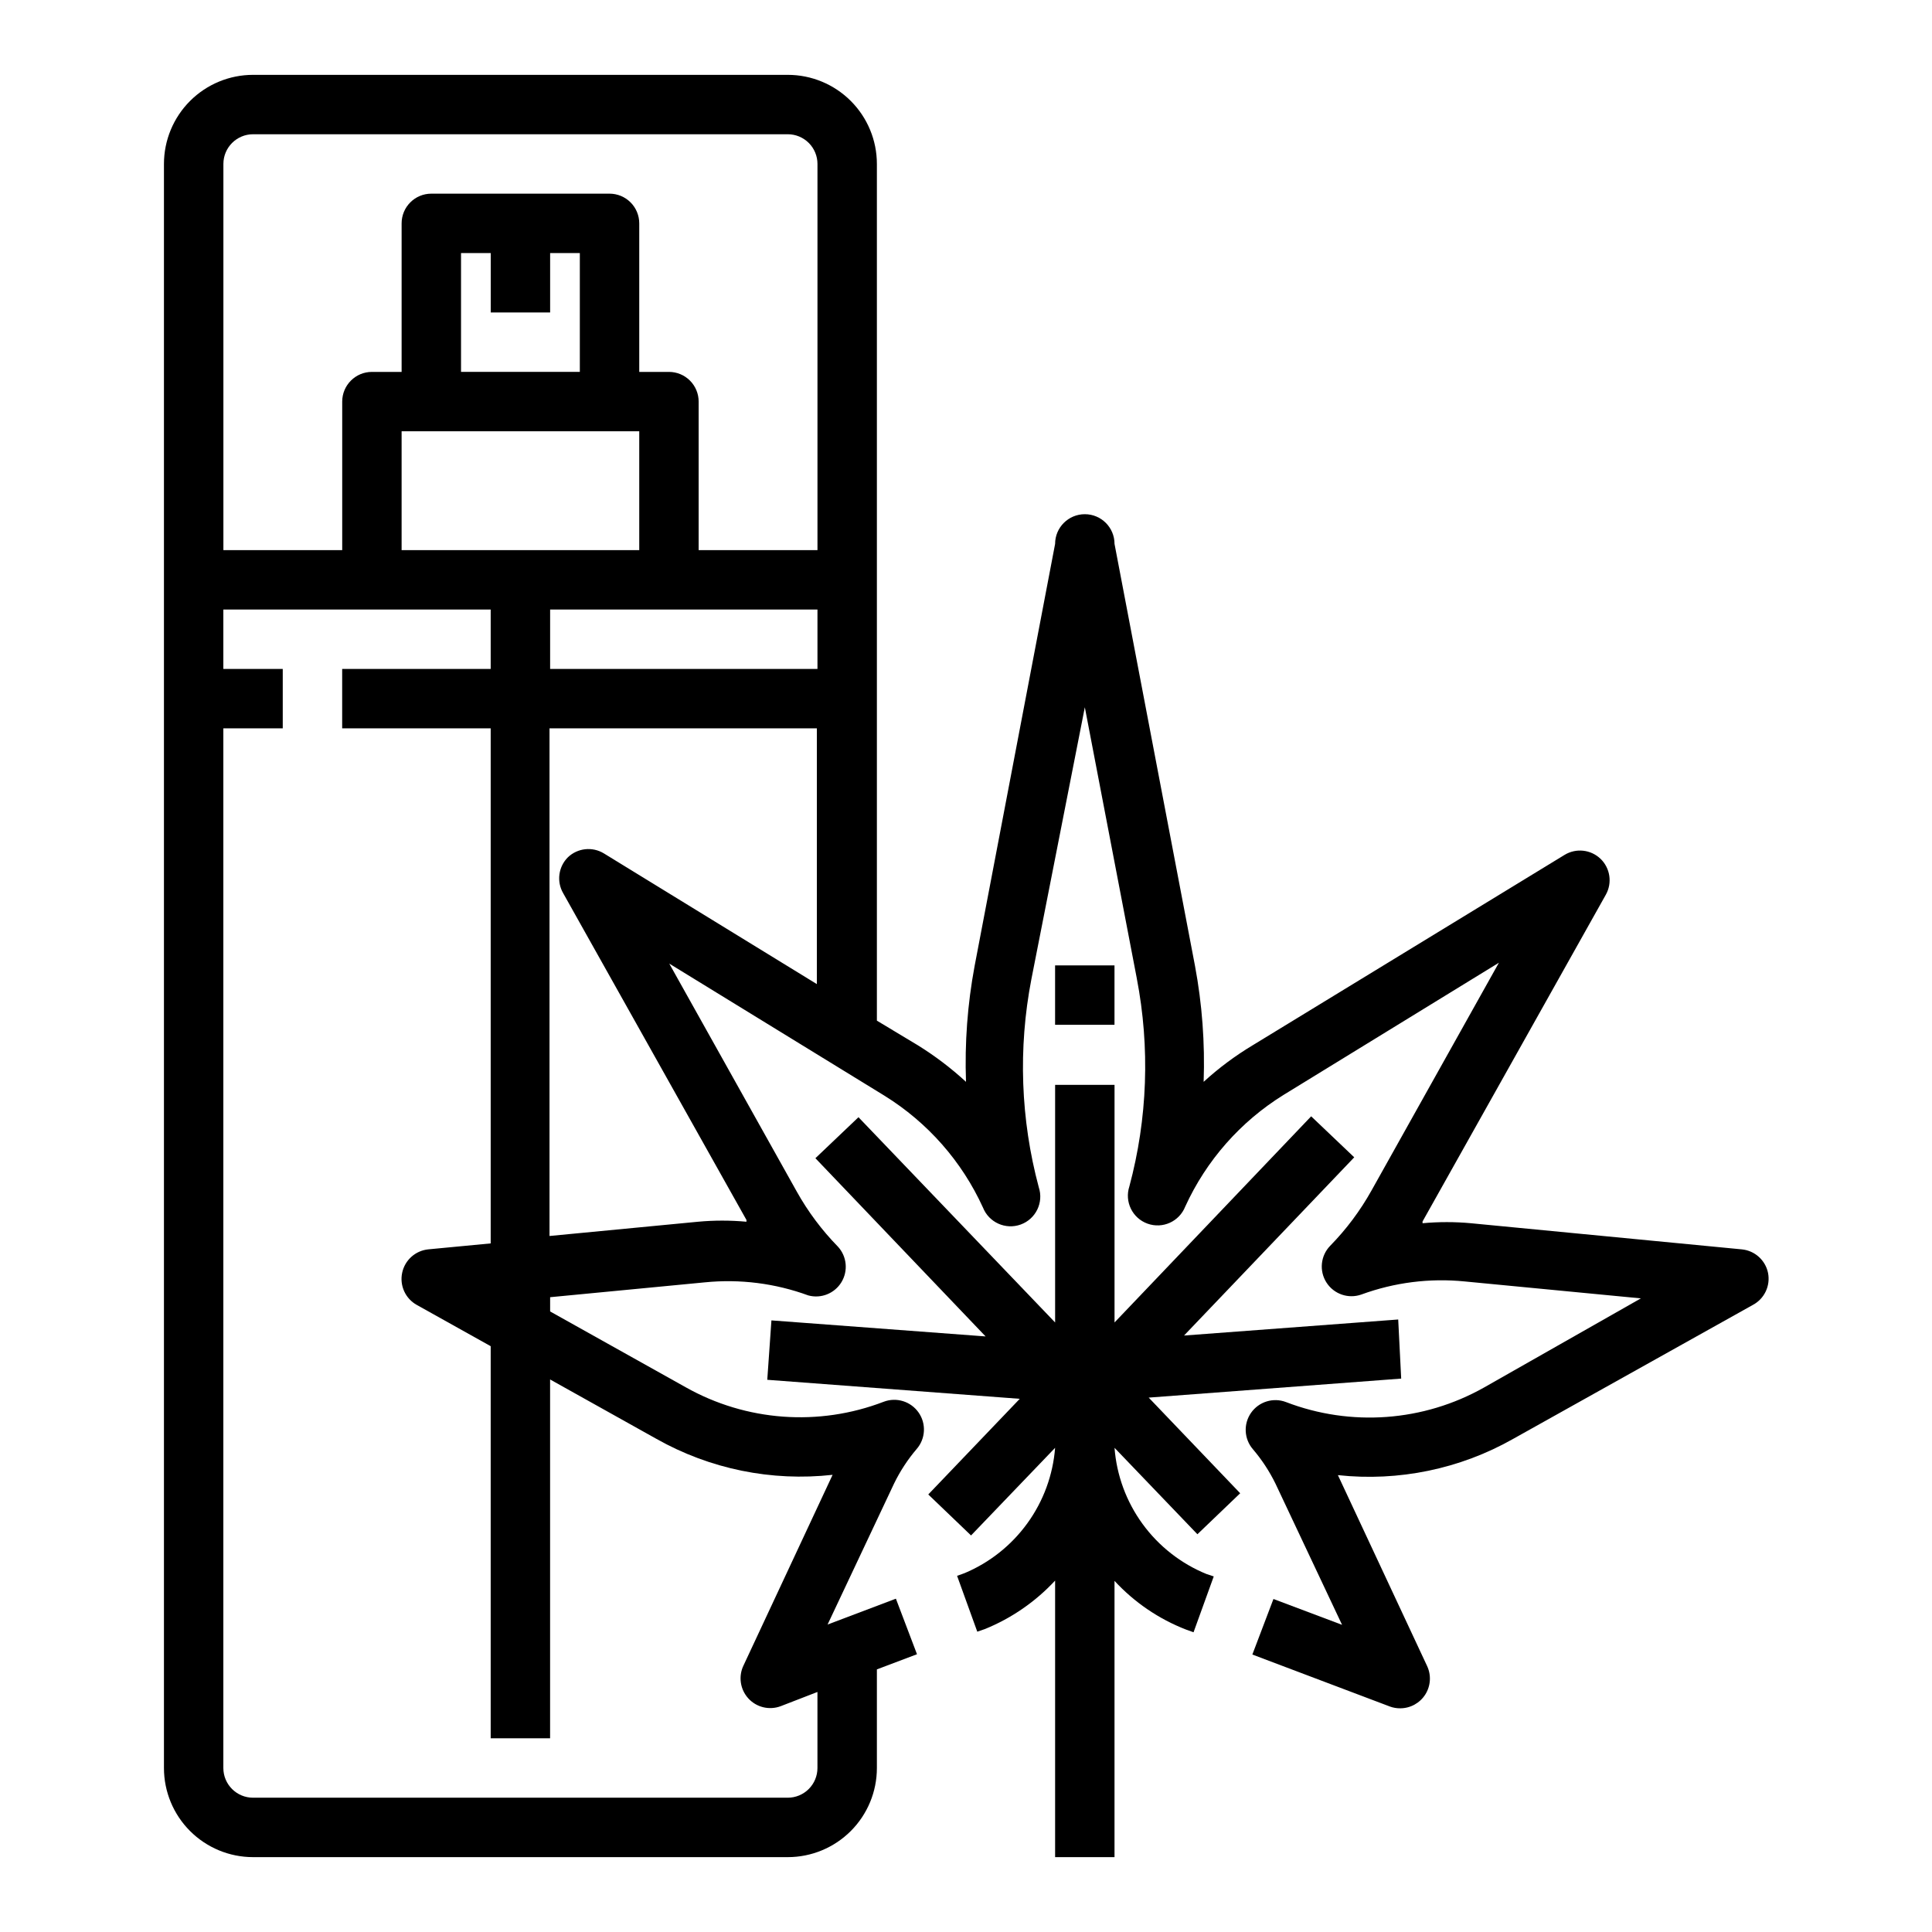 <?xml version="1.0" encoding="UTF-8"?>
<!-- Uploaded to: ICON Repo, www.iconrepo.com, Generator: ICON Repo Mixer Tools -->
<svg fill="#000000" width="800px" height="800px" version="1.1" viewBox="144 144 512 512" xmlns="http://www.w3.org/2000/svg">
 <g>
  <path d="m545 525.32 63.527-35.504c3.07-1.633 4.703-5.09 4.016-8.5-0.703-3.363-3.508-5.879-6.926-6.219l-71.793-6.926c-4.269-0.395-8.566-0.395-12.832 0v-0.473l48.57-86.594c1.75-3.129 1.168-7.043-1.418-9.523-2.578-2.457-6.484-2.879-9.523-1.023l-82.656 50.457c-4.644 2.789-8.996 6.031-12.988 9.684 0.367-10.285-0.398-20.582-2.285-30.699l-21.332-111.86c0-4.348-3.523-7.871-7.871-7.871-4.348 0-7.875 3.523-7.875 7.871l-21.332 111.86c-1.887 10.117-2.652 20.414-2.281 30.699-3.938-3.621-8.207-6.863-12.754-9.684l-10.863-6.531v-227.03c0-6.262-2.488-12.27-6.918-16.699-4.43-4.43-10.434-6.918-16.699-6.918h-141.7c-6.266 0-12.27 2.488-16.699 6.918-4.43 4.43-6.918 10.438-6.918 16.699v425.09c0 6.262 2.488 12.27 6.918 16.699 4.43 4.43 10.434 6.918 16.699 6.918h141.7c6.266 0 12.27-2.488 16.699-6.918 4.43-4.43 6.918-10.438 6.918-16.699v-26.137l10.629-4.016-5.59-14.719-18.105 6.848 17.633-37.391c1.602-3.281 3.613-6.352 5.981-9.133 2.363-2.723 2.57-6.703 0.508-9.66-2.066-2.957-5.871-4.133-9.246-2.856-17.199 6.609-36.453 5.195-52.504-3.856l-35.898-20.074v-3.777l41.012-3.938h0.004c9.273-0.93 18.641 0.254 27.395 3.465 3.379 0.918 6.961-0.508 8.785-3.5 1.82-2.992 1.449-6.828-0.914-9.41-4.281-4.375-7.961-9.301-10.941-14.645l-33.77-60.379 57.07 35.031c11.414 7.082 20.48 17.379 26.055 29.602 1.562 3.961 5.996 5.965 10.004 4.516 4.004-1.449 6.133-5.824 4.797-9.871-4.82-17.98-5.496-36.824-1.969-55.105l14.172-72.105 13.777 71.871h-0.004c3.527 18.281 2.856 37.121-1.969 55.105-1.332 4.047 0.793 8.418 4.801 9.867 4.004 1.449 8.438-0.551 10-4.516 5.578-12.219 14.641-22.52 26.059-29.598l57.07-35.031-33.77 60.379c-2.984 5.344-6.664 10.27-10.945 14.641-2.547 2.621-2.957 6.652-0.984 9.734 1.973 3.078 5.805 4.394 9.25 3.176 8.754-3.207 18.121-4.391 27.395-3.465l46.68 4.488-41.562 23.617c-16.051 9.051-35.305 10.465-52.504 3.856-3.371-1.277-7.18-0.098-9.246 2.856-2.062 2.957-1.855 6.938 0.508 9.664 2.367 2.781 4.379 5.848 5.981 9.129l17.633 37.391-18.184-6.848-5.59 14.719 36.449 13.777v0.004c0.883 0.32 1.816 0.48 2.754 0.469 2.699-0.008 5.203-1.395 6.641-3.676 1.438-2.285 1.605-5.144 0.445-7.578l-23.617-50.539c16.105 1.738 32.352-1.621 46.445-9.605zm-255.21-298.51v-15.742h7.871v31.488h-31.484v-31.488h7.871v15.742zm23.617 31.488v31.488h-62.977v-31.488zm47.23 47.23v15.742l-70.848 0.004v-15.742zm-149.57-125.95h141.7c2.09 0 4.09 0.828 5.566 2.305 1.477 1.477 2.305 3.481 2.305 5.566v102.34h-31.488v-39.359c0-2.086-0.828-4.09-2.305-5.566-1.477-1.477-3.477-2.305-5.566-2.305h-7.871v-39.359c0-2.09-0.828-4.09-2.305-5.566-1.477-1.477-3.481-2.309-5.566-2.309h-47.234c-4.348 0-7.871 3.527-7.871 7.875v39.359h-7.871c-4.348 0-7.871 3.523-7.871 7.871v39.359h-31.488v-102.34c0-4.348 3.523-7.871 7.871-7.871zm106.9 345.74c14.176 7.996 30.508 11.328 46.68 9.527l-23.617 50.539v-0.004c-1.387 2.894-0.879 6.344 1.285 8.715 2.16 2.371 5.547 3.191 8.559 2.07l9.758-3.777v20.152c0 2.09-0.828 4.09-2.305 5.566-1.477 1.477-3.477 2.305-5.566 2.305h-141.7c-4.348 0-7.871-3.523-7.871-7.871v-275.52h15.742v-15.742l-15.742-0.004v-15.742h70.848v15.742h-39.359v15.742h39.359v136.5l-16.531 1.574c-3.418 0.34-6.223 2.856-6.93 6.219-0.715 3.371 0.852 6.82 3.859 8.5l19.602 10.945v103.91h15.742v-95.094zm-24.719-144.61 48.57 86.594v0.473c-4.269-0.395-8.562-0.395-12.832 0l-39.359 3.777v-134.53h70.848v67.777l-56.441-34.637c-3.043-1.852-6.949-1.434-9.527 1.023-2.531 2.519-3.051 6.434-1.258 9.523z"/>
  <path d="m514.54 493.68-56.758 4.25 45.105-47.23-11.414-10.863-52.109 54.629v-62.973h-15.746v62.977l-52.113-54.395-11.414 10.863 45.105 47.23-56.758-4.25-1.102 15.742 66.914 5.039-24.246 25.348 11.336 10.863 22.277-23.223c-0.562 7.207-3.102 14.121-7.34 19.98-4.234 5.859-10 10.441-16.668 13.238l-1.969 0.707 5.352 14.801 2.047-0.707c7.055-2.875 13.395-7.254 18.578-12.832v73.289h15.742v-73.211h0.004c5.258 5.691 11.746 10.109 18.973 12.91l1.969 0.707 5.352-14.801-1.891-0.629v0.004c-6.773-2.762-12.645-7.352-16.957-13.262-4.309-5.91-6.891-12.902-7.445-20.195l21.965 22.906 11.336-10.863-24.246-25.348 66.914-5.039z"/>
  <path d="m423.61 399.84h15.742v15.742h-15.742z"/>
 </g>
</svg>